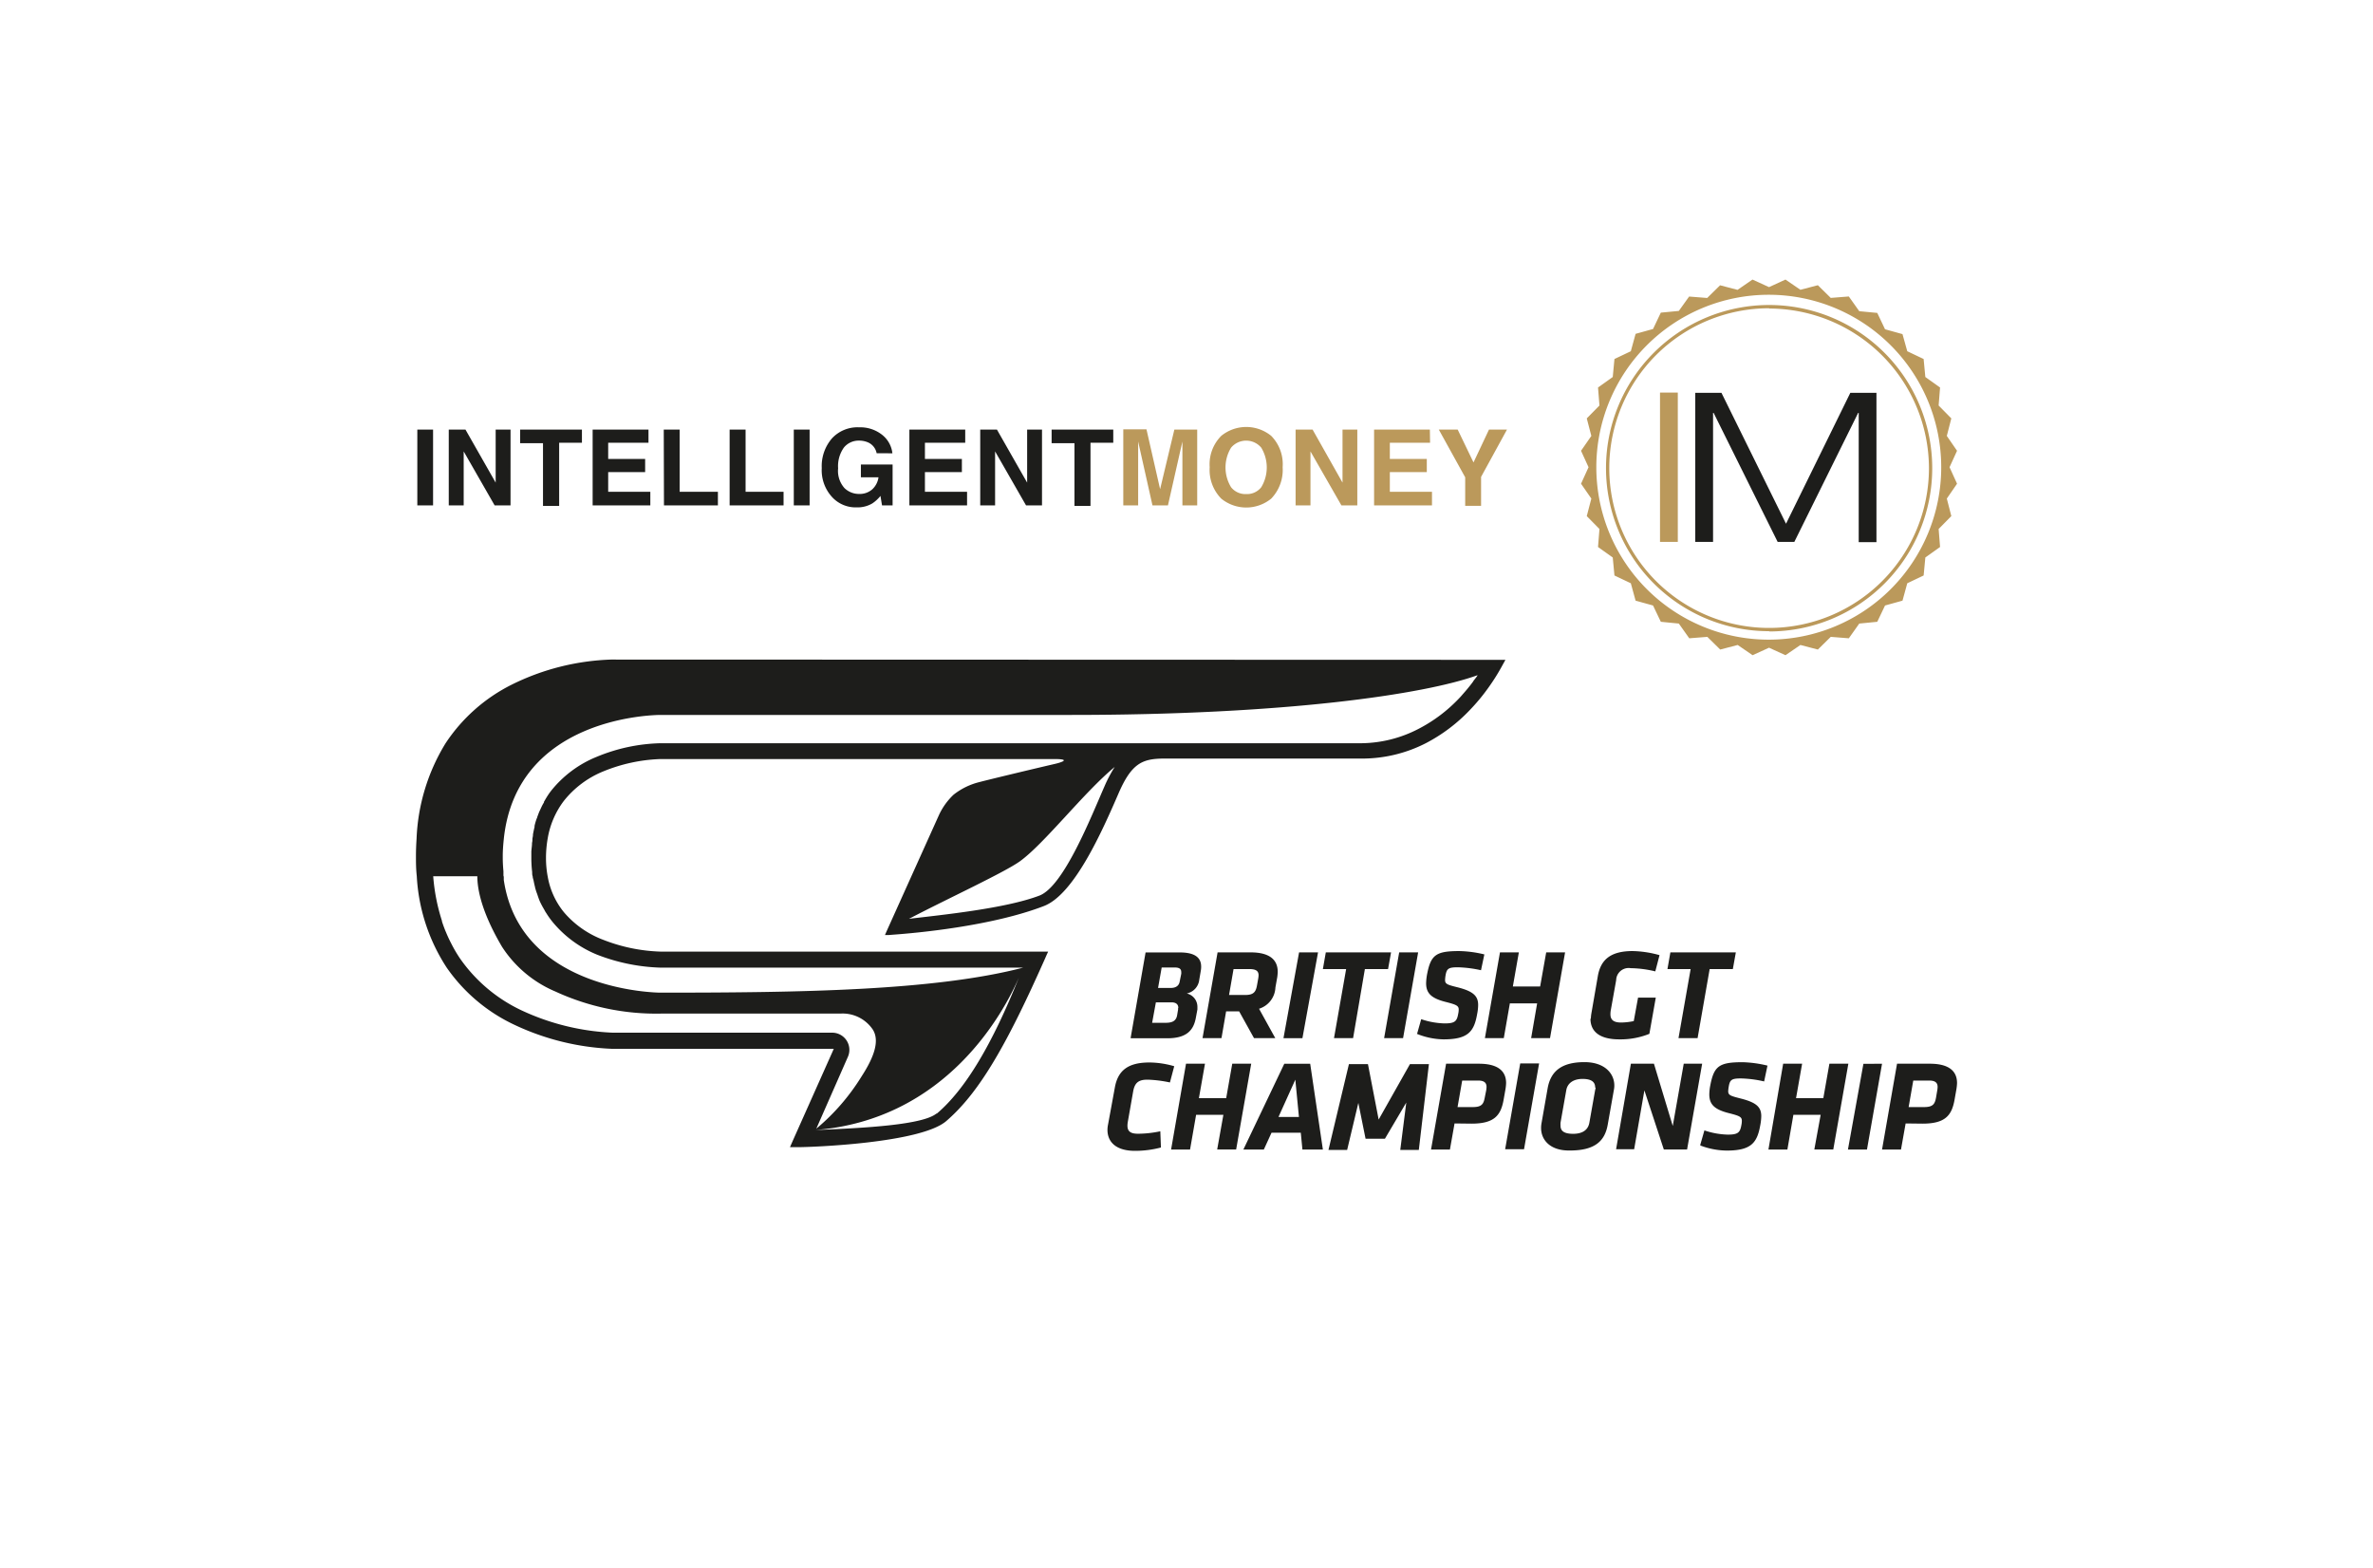 <svg xmlns="http://www.w3.org/2000/svg" viewBox="0 0 348 230"><path fill="#bb995b" d="M216.09 67.82L213.77 63H211l3.87 7v4.18h2.33v-4.24L221 63h-2.64zm-6.4-4.82h-8.18v11.12H210v-2h-6.18v-2.88h5.42v-1.93h-5.42v-2.38h5.9zM190 74.12h2.18V66.2l4.54 7.92h2.33V63h-2.17v7.78L192.49 63H190zm-1.9-5.6a5.92 5.92 0 00-1.68-4.6 5.8 5.8 0 00-7.32 0 5.9 5.9 0 00-1.7 4.6 6 6 0 001.7 4.61 5.8 5.8 0 007.32 0 6.07 6.07 0 001.68-4.61m-5.34 3.94a2.69 2.69 0 01-2.22-1 5.56 5.56 0 010-5.81 2.89 2.89 0 014.42 0 5.61 5.61 0 010 5.81 2.66 2.66 0 01-2.2 1m-12.63-.72l-2-8.78h-3.4v11.16h2.18v-7.55-.91-.91l2.1 9.37h2.27l2.12-9.37v9.37h2.17V63h-3.35zm114.55-3.22a25.29 25.29 0 11-25.29-25.29 25.3 25.3 0 0125.29 25.29m2.32-2.41l-1.5-2.18.66-2.57-1.86-1.89.21-2.64-2.16-1.54-.25-2.64-2.4-1.14L279 49l-2.56-.71-1.14-2.4-2.64-.25-1.53-2.16-2.65.21-1.89-1.86-2.56.67-2.19-1.5-2.41 1.11L257 41l-2.19 1.51-2.56-.67-1.89 1.86-2.65-.21-1.51 2.11-2.64.25-1.14 2.4-2.56.71-.7 2.55-2.4 1.14-.25 2.64-2.16 1.54.21 2.64-1.86 1.89.67 2.57-1.51 2.18 1.1 2.41-1.1 2.42 1.51 2.18-.67 2.57 1.86 1.89-.21 2.64 2.16 1.54.25 2.64 2.4 1.14.7 2.55 2.56.71 1.14 2.39 2.64.26 1.53 2.16 2.65-.21 1.89 1.86 2.56-.67 2.19 1.5 2.41-1.1 2.41 1.1 2.19-1.5 2.56.67 1.89-1.86 2.65.21 1.53-2.16 2.64-.26 1.14-2.39 2.56-.71.7-2.55 2.4-1.14.25-2.64 2.16-1.54-.21-2.64 1.86-1.89-.66-2.57 1.5-2.18-1.1-2.42zm-43.56-8.54h2.61v21.9h-2.61zm16 35a23.92 23.92 0 1123.92-23.92 23.94 23.94 0 01-23.91 23.96zm0-47.36a23.44 23.44 0 1023.44 23.44 23.47 23.47 0 00-23.43-23.4z"/><path fill="#1d1d1b" d="M154.22 63v2h3.35v9.19h2.35v-9.26h3.34V63zm-10.47 11.12h2.18V66.2l4.54 7.92h2.34V63h-2.18v7.78L146.2 63h-2.45zM141.55 63h-8.19v11.12h8.46v-2h-6.18v-2.88h5.42v-1.93h-5.42v-2.38h5.91zm-10.68 3.48a4 4 0 00-1.48-2.69 5.15 5.15 0 00-3.39-1.12 5.09 5.09 0 00-4 1.63 6.22 6.22 0 00-1.49 4.35 5.82 5.82 0 001.49 4.22 4.69 4.69 0 003.63 1.54 4.29 4.29 0 002.28-.57 5.28 5.28 0 001.21-1.11l.23 1.39h1.55v-6h-4.65V70h2.58a2.93 2.93 0 01-.92 1.77 2.78 2.78 0 01-1.93.67 3.05 3.05 0 01-2.13-.85 3.78 3.78 0 01-.94-2.91 4.67 4.67 0 01.86-3.06 2.79 2.79 0 012.22-1 3.28 3.28 0 011.28.25 2.18 2.18 0 011.29 1.6zM118.73 63h-2.32v11.12h2.32zM107 74.12h7.91v-2h-5.57V63H107zm-9.63 0h7.91v-2h-5.61V63h-2.33zM95.1 63h-8.19v11.12h8.46v-2h-6.18v-2.88h5.42v-1.93h-5.42v-2.38h5.91zm-18.82 0v2h3.35v9.19H82v-9.26h3.34V63zM65.81 74.12H68V66.2l4.54 7.92h2.33V63h-2.18v7.78L68.26 63h-2.45zM63.51 63H61.2v11.12h2.31zm185.1-5.39h3.84l9.47 19.2 9.43-19.2h3.83v21.9h-2.6V60.55h-.08l-9.36 18.92h-2.45l-9.39-18.92h-.08v18.92h-2.61zm-159 39.12a35.33 35.33 0 00-14.57 3.68 25 25 0 00-9.7 8.6A28.89 28.89 0 0061.09 123c-.06.9-.09 1.75-.09 2.59s0 1.8.12 2.89a27.14 27.14 0 004.39 13.43 25 25 0 009.92 8.38 37 37 0 0014.41 3.53h32.43l-.2.46-5.72 12.82-.29.66-.21.48h1.23c1.82 0 17.89-.57 21.68-3.82 4.12-3.54 7.75-9.2 12.54-19.53.38-.83.78-1.69 1.17-2.56l.75-1.67.28-.64.21-.46H96.87a25.06 25.06 0 01-8.43-1.74 14.09 14.09 0 01-5.76-4.06 11.32 11.32 0 01-2.35-5.16 14.47 14.47 0 01-.26-2.71v-.28a16.8 16.8 0 01.25-2.65 12.55 12.55 0 012.35-5.48 14.24 14.24 0 015.75-4.33 24.24 24.24 0 018.43-1.83h57.77c2.55 0 1 .51 0 .73-3.49.81-9.52 2.26-11 2.65a9.91 9.91 0 00-3.78 1.85 9.67 9.67 0 00-2.15 3l-7.38 16.38-.31.69-.22.51h.55l.75-.06c3.22-.23 14.32-1.23 22-4.19 4.47-1.71 8.56-11 11-16.63 1.85-4.23 3.4-4.95 6.38-5h29.25a20.53 20.53 0 009.36-2.24 24.46 24.46 0 006.52-4.92 28.66 28.66 0 002.72-3.29 29.85 29.85 0 001.82-2.87l.37-.67.27-.49zM124.34 155a2.52 2.52 0 00-2.3-3.55h-32.2a35 35 0 01-13.37-3.28 22.83 22.83 0 01-9-7.59 19.4 19.4 0 01-1.27-2.16c-.27-.52-.53-1.06-.76-1.62l-.13-.3c-.18-.45-.35-.91-.5-1.38v-.08a28.21 28.21 0 01-1.28-6.53H70c0 1.67.47 5 3.62 10.34a17.34 17.34 0 007.82 6.56A35.29 35.29 0 0097 148.65h26.26A5.34 5.34 0 01128 151c1 1.59.25 3.93-1.63 6.83a31.54 31.54 0 01-6.66 7.7zm13 8.3c-2 1.66-10.34 2.13-17.81 2.43 19.33-1.5 27.73-17.38 29.89-22.36-3.85 9.63-7.8 16.37-12.05 19.96zM162 115.26c-2 4.55-6 14.73-9.58 16.09-5 1.9-14.32 2.83-19.12 3.4l.66-.34c5.35-2.77 13.43-6.52 15.63-8.11 3.61-2.62 9.38-10.11 13.88-13.82a20.15 20.15 0 00-1.47 2.78zm54.67-16.18c-.18.26-.37.5-.56.74l-.11.18c-.45.61-.93 1.19-1.43 1.75-.22.26-.42.49-.59.66a22.26 22.26 0 01-5.89 4.45 18.55 18.55 0 01-8.39 2.14H96.86a25.9 25.9 0 00-9.37 2 16.48 16.48 0 00-6.69 5 10.58 10.58 0 00-.68 1c-.1.16-.19.32-.28.48a.75.75 0 00-.07.12v.07a.43.43 0 010 .07.21.21 0 010-.06c-.06.11-.13.21-.18.31-.12.22-.22.44-.32.66l-.18.38c-.11.27-.21.54-.31.82 0 .09-.07.18-.1.27-.11.31-.2.62-.29 1a1.54 1.54 0 010 .17c-.09.35-.16.71-.23 1.07v.09c0 .19-.06.38-.08.57 0 .19 0 .39-.06.59v.05c0 .41-.08.82-.1 1.24v.99a18.53 18.53 0 00.12 2c0 .22 0 .44.08.65 0 .22.1.43.14.65s.13.63.21.94v.05l.12.4c.06.22.16.44.23.66s.2.6.32.89a12.41 12.41 0 00.69 1.3.91.91 0 00.07.14 3.13 3.13 0 00.21.34 12.37 12.37 0 00.95 1.33 16.59 16.59 0 006.48 4.76 27.84 27.84 0 009.32 1.91h53.19c-13 3.38-32.57 3.67-53.17 3.67-.85 0-20.62-.38-23-16.53v-.3c0-.11 0-.22-.05-.33V127.78c-.07-.78-.1-1.38-.1-2v-.26c0-.78.06-1.58.15-2.46 1.87-18 22.17-18.21 23-18.21h60.22c31.34 0 51.73-3 59.56-5.82zm-54.26 66.62a3.83 3.83 0 01.08-.75l1-5.44c.45-2.57 2-3.69 5.08-3.69a13.2 13.2 0 013.63.55l-.63 2.38a18.25 18.25 0 00-3.28-.41c-1.34 0-1.89.45-2.12 1.77l-.77 4.38a3.66 3.66 0 00-.06.59c0 .87.49 1.19 1.55 1.19a16.14 16.14 0 003.27-.36l.09 2.38a14.87 14.87 0 01-3.8.49c-2.81 0-4.04-1.32-4.04-3.08zm17-2.21h-4l-.89 5.1h-2.78l2.19-12.59h2.78l-.89 5.05h4l.89-5.05h2.78l-2.21 12.58h-2.78zm11.35 2.63h-4.29l-1.13 2.47h-3l6-12.58h3.8l1.86 12.58h-3zm-3.27-2.31h3l-.53-5.47zm18.74-2.11l-3.13 5.3h-2.84l-1.06-5.25-1.64 6.89h-2.74l3-12.58h2.79l1.57 8.13 4.59-8.13h2.78l-1.48 12.58h-2.72zm7.08 3.06l-.68 3.83h-2.77l2.21-12.59h4.8c2.7 0 4 1 4 2.84a6.9 6.9 0 01-.11 1l-.25 1.42c-.41 2.34-1.38 3.53-4.7 3.53zm4.63-4.8a3.35 3.35 0 00.06-.55c0-.64-.38-.94-1.23-.94h-2.34l-.68 3.89H216c1.29 0 1.57-.45 1.74-1.4zm5-4h2.77l-2.21 12.58h-2.77zm3.06 9.43a3.92 3.92 0 01.05-.59l.91-5.19c.42-2.34 1.85-3.84 5.4-3.84 3 0 4.38 1.7 4.38 3.42a2.87 2.87 0 01-.05.57l-.91 5.14c-.41 2.4-1.83 3.83-5.55 3.83-2.94.05-4.23-1.59-4.23-3.29zm7.93-5.91c0-.78-.51-1.25-1.85-1.25s-2.19.62-2.38 1.62l-.85 4.8a3.42 3.42 0 000 .44c0 .75.49 1.19 1.85 1.19s2.19-.55 2.38-1.63l.85-4.8a2.6 2.6 0 00.07-.32zm7.22.43l-1.5 8.63H237l2.17-12.54h3.38l2.76 9.13 1.61-9.13h2.7l-2.21 12.58H244zm8.19 8l.61-2.13a11.43 11.43 0 003.42.62c1.47 0 1.81-.28 2-1.38a2.9 2.9 0 00.07-.66c0-.57-.37-.72-1.9-1.11-2.1-.53-2.87-1.27-2.87-2.74a7.13 7.13 0 01.15-1.36c.54-2.8 1.3-3.37 4.72-3.37a17.06 17.06 0 013.66.5l-.49 2.32a16.69 16.69 0 00-3.4-.44c-1.36 0-1.62.19-1.79 1.19a6 6 0 00-.08.68c0 .61.38.7 1.85 1.08 2.35.59 3 1.3 3 2.59a7.83 7.83 0 01-.15 1.34c-.46 2.59-1.36 3.7-4.93 3.7a11.14 11.14 0 01-3.84-.74zm17.66-4.42h-4l-.88 5.1h-2.78L261.5 156h2.78l-.89 5.05h4l.89-5.05h2.78l-2.21 12.58h-2.78zm6.27-7.48H276l-2.21 12.58H271zm6.19 8.75l-.68 3.83H276l2.2-12.59h4.8c2.7 0 4 1 4 2.84a6.9 6.9 0 01-.11 1l-.25 1.42c-.41 2.34-1.38 3.53-4.7 3.53zm4.63-4.8a3.35 3.35 0 00.06-.55c0-.64-.38-.94-1.23-.94h-2.34l-.68 3.89h2.28c1.29 0 1.57-.45 1.74-1.4zm-118.29-7.7l2.2-12.58h5c2.28 0 3.15.79 3.15 2.09a3.55 3.55 0 01-.06.64l-.22 1.29a2.31 2.31 0 01-1.83 2 2 2 0 011.56 1.93v.41l-.23 1.23c-.32 1.76-1.29 3-4.16 3zm7-4.44c0-.53-.34-.82-1-.82h-2.29l-.55 3h1.95c.89 0 1.57-.19 1.72-1.14l.13-.77a2.51 2.51 0 00.01-.27zm.43-5a1.38 1.38 0 000-.26c0-.44-.26-.67-.94-.67h-1.93l-.53 3h1.85c.85 0 1.23-.4 1.32-.94zm8.49 5.5h-1.91l-.68 3.93h-2.78l2.21-12.58h4.82c2.7 0 4 1 4 2.87a7.58 7.58 0 01-.07.77l-.27 1.51a3.42 3.42 0 01-2.4 3.12l2.38 4.31h-3.12zm2.79-4.76a3.51 3.51 0 00.06-.53c0-.64-.4-.91-1.36-.91h-2.31l-.66 3.8h2.38c1.23 0 1.55-.46 1.72-1.42zm6-3.89h2.78L191 152.26h-2.78zm7.92 12.58h-2.8l1.78-10.13H194l.43-2.45H204l-.44 2.45h-3.4zm6.76-12.58h2.78l-2.21 12.58h-2.78zm2.63 11.93l.6-2.13a11.43 11.43 0 003.42.62c1.47 0 1.81-.28 2-1.38a3 3 0 00.08-.66c0-.56-.38-.72-1.91-1.11-2.1-.53-2.87-1.27-2.87-2.74a8 8 0 01.15-1.36c.55-2.8 1.3-3.36 4.72-3.36a17.1 17.1 0 013.67.49l-.49 2.32a17.44 17.44 0 00-3.4-.43c-1.36 0-1.63.19-1.8 1.19a5.38 5.38 0 00-.07.68c0 .6.37.7 1.85 1.07 2.34.59 3 1.31 3 2.59a6.94 6.94 0 01-.15 1.34c-.45 2.59-1.36 3.7-4.93 3.7a10.82 10.82 0 01-3.93-.82zm17.6-4.45h-4l-.89 5.1h-2.77l2.21-12.58h2.77l-.88 5h4l.89-5h2.77l-2.21 12.58h-2.77zm7.88 2.24a5.42 5.42 0 01.08-.79l.94-5.44c.4-2.3 1.74-3.68 5.1-3.68a15.53 15.53 0 013.95.6l-.62 2.38a16.11 16.11 0 00-3.61-.47 1.83 1.83 0 00-2.13 1.76l-.78 4.36a3.42 3.42 0 00-.06.62c0 .78.38 1.23 1.57 1.23a9.36 9.36 0 001.85-.21l.63-3.44h2.6l-.94 5.31a11.34 11.34 0 01-4.38.81c-2.97.01-4.26-1.19-4.26-3.03zm15.65 2.86h-2.8l1.78-10.13h-3.4l.43-2.45h9.6l-.44 2.45h-3.4z"/></svg>